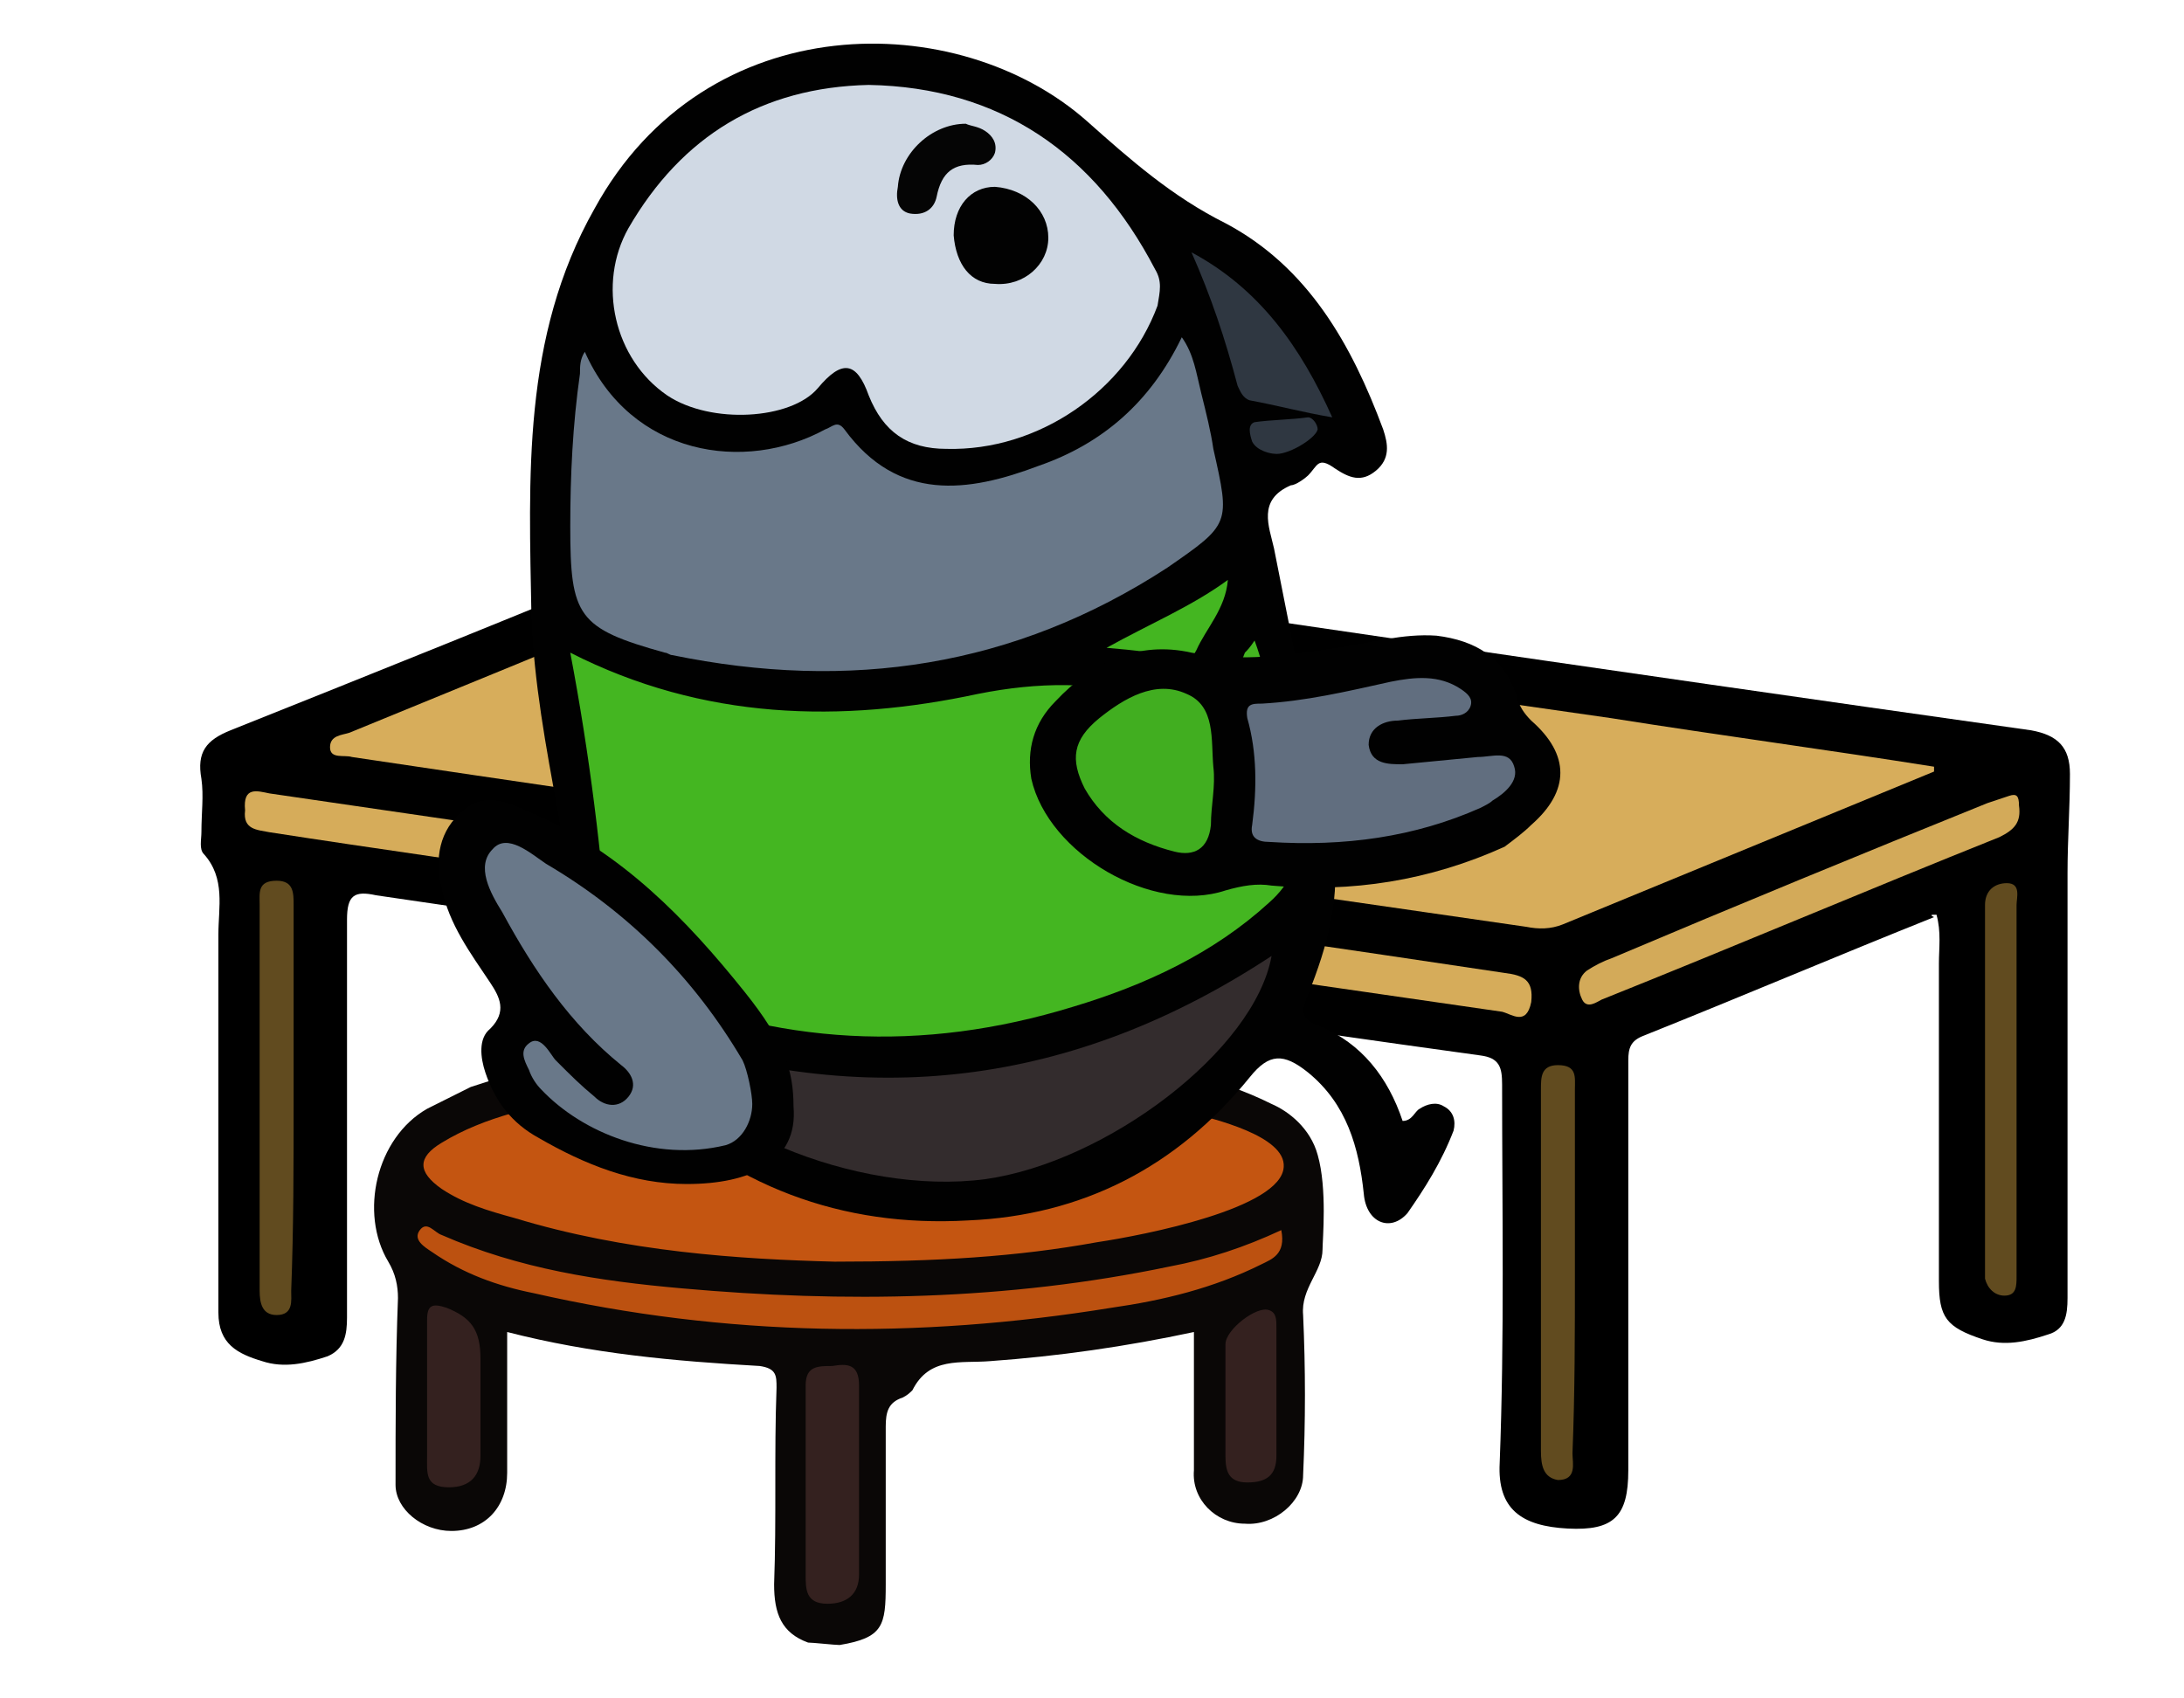 <?xml version="1.0" encoding="utf-8"?>
<!-- Generator: Adobe Illustrator 18.0.0, SVG Export Plug-In . SVG Version: 6.00 Build 0)  -->
<!DOCTYPE svg PUBLIC "-//W3C//DTD SVG 1.1//EN" "http://www.w3.org/Graphics/SVG/1.1/DTD/svg11.dtd">
<svg version="1.1" id="smallBirdGreyBack" xmlns="http://www.w3.org/2000/svg" xmlns:xlink="http://www.w3.org/1999/xlink" x="0px"
	 y="0px" viewBox="0 0 90 70" enable-background="new 0 0 90 70" xml:space="preserve">
<g id="sBirdGreyBack">
	<g id="tableGreyS">
		<path d="M79.8,37.7c0.2,0.7,0.1,1.4,0.1,2c0,4.4,0,8.7,0,13.1c0,1.5,0.3,1.9,1.8,2.4c0.9,0.3,1.8,0.1,2.7-0.2
			c0.7-0.2,0.8-0.8,0.8-1.5c0-5.8,0-11.7,0-17.5c0-1.4,0.1-2.7,0.1-4.1c0-1.1-0.5-1.6-1.6-1.8c-17.7-2.5-35.3-5.1-53-7.7
			c-1.1-0.2-2.1-0.1-3.2,0.4c-6,2.5-12,4.9-18,7.3c-1,0.4-1.4,0.9-1.2,2c0.1,0.7,0,1.4,0,2.2c0,0.3-0.1,0.7,0.1,0.9
			c0.9,1,0.6,2.2,0.6,3.3c0,5.2,0,10.4,0,15.6c0,1.3,0.8,1.7,1.8,2c0.9,0.3,1.8,0.1,2.7-0.2c0.7-0.3,0.8-0.9,0.8-1.6
			c0-5.5,0-10.9,0-16.4c0-1,0.3-1.2,1.2-1c4.1,0.6,8.2,1.2,12.3,1.8c0.8,0.1,1,0.4,1,1.1c0,2.6,0,5.3,0,7.9c0,1.6,0.3,2,1.8,2.4
			c0.9,0.2,1.8,0,2.6-0.2c0.7-0.2,0.8-0.8,0.8-1.4c0-2.6,0-5.2,0-7.8c0-0.8,0.1-1.1,1-1c8.6,1.3,17.3,2.6,26,3.8
			c0.8,0.1,0.9,0.5,0.9,1.2c0,5.2,0.1,10.4-0.1,15.6c-0.1,1.9,0.9,2.6,2.8,2.7c1.9,0.1,2.5-0.5,2.5-2.4c0-5.6,0-11.3,0-16.9
			c0-0.5,0.1-0.8,0.6-1c4-1.6,8-3.3,12-4.9C79.5,37.7,79.6,37.7,79.8,37.7z"/>
		<path fill="#D7AD5B" d="M79.7,31.6c-4.4-0.7-8.9-1.3-13.3-2c-11.9-1.7-23.7-3.4-35.6-5.2c-1.1-0.2-2.2-0.1-3.3,0.4
			c-4.3,1.8-8.7,3.6-13.1,5.4c-0.3,0.1-0.8,0.1-0.8,0.6c0,0.5,0.6,0.3,0.9,0.4c13.4,2,26.7,3.9,40.1,5.8c2.8,0.4,5.5,0.8,8.3,1.2
			c0.5,0.1,1,0.1,1.5-0.1c5.1-2.1,10.2-4.2,15.3-6.3C79.7,31.8,79.7,31.7,79.7,31.6z"/>
		<path fill="#D6AC5A" d="M10.1,33.4c-0.1,0.8,0.5,0.8,1,0.9c4.5,0.7,8.9,1.3,13.4,2c12.5,1.8,25,3.6,37.4,5.4
			c0.4,0.1,1,0.6,1.2-0.4c0.1-0.9-0.3-1.1-1.1-1.2c-6.7-1-13.4-2-20.1-2.9c-10.3-1.5-20.5-3-30.8-4.5C10.6,32.6,10,32.4,10.1,33.4z"
			/>
		<path fill="#D3AA59" d="M82.8,32.8c-0.3,0.1-0.6,0.2-0.9,0.3c-5.2,2.1-10.3,4.2-15.5,6.4c-0.3,0.1-0.7,0.3-1,0.5
			c-0.4,0.3-0.4,0.8-0.2,1.2c0.2,0.4,0.6,0.1,0.8,0c5.5-2.2,10.9-4.5,16.4-6.7c0.6-0.3,0.9-0.6,0.8-1.3
			C83.2,32.8,83.1,32.7,82.8,32.8z"/>
		<path fill="#614B1F" d="M12.1,45.3c0-2.7,0-5.3,0-8c0-0.5,0-1-0.7-1c-0.8,0-0.7,0.5-0.7,1c0,5.2,0,10.5,0,15.7c0,0.1,0,0.2,0,0.2
			c0,0.5,0.1,1,0.7,1c0.7,0,0.6-0.6,0.6-1C12.1,50.6,12.1,48,12.1,45.3z"/>
		<path fill="#614B1F" d="M64.9,52.5c0-2.5,0-5,0-7.6c0-0.5,0.1-1-0.7-1c-0.7,0-0.7,0.5-0.7,1c0,5,0,9.9,0,14.9
			c0,0.6,0.1,1.1,0.7,1.2c0.8,0,0.6-0.7,0.6-1.1C64.9,57.4,64.9,54.9,64.9,52.5z"/>
		<path fill="#614B1F" d="M83.1,44.7c0-2.5,0-4.9,0-7.4c0-0.3,0.2-0.9-0.4-0.9c-0.5,0-0.9,0.3-0.9,0.9c0,1,0,1.9,0,2.9
			c0,3.8,0,7.7,0,11.5c0,0.3,0,0.6,0,1c0.1,0.4,0.4,0.7,0.8,0.7c0.5,0,0.5-0.4,0.5-0.8c0-1.7,0-3.4,0-5.1
			C83.1,46.5,83.1,45.6,83.1,44.7z"/>
		<path fill="#604A1E" d="M31.8,43.6c0-1.2,0-2.4,0-3.6c0-0.5-0.1-0.8-0.7-0.8c-0.7,0-0.7,0.4-0.7,0.9c0,2.4,0,4.7,0,7.1
			c0,0.6,0.1,1.1,0.8,1.1c0.8,0,0.6-0.7,0.6-1.2C31.8,46,31.8,44.8,31.8,43.6z"/>
	</g>
	<g id="chairGreyS">
		<path fill="#C45511" d="M34.3,52.6c-3.9-0.1-8.4,0.2-13-1.1c-1-0.3-3.2-1.5-4.2-2.1c-1-0.7-0.4-2.2,0.6-2.8c1.8-1.1,3.9-1.7,6-2.1
			c2.5-0.5,5.3-1,7.8-1c5.9,0,12.1,0,17.8,1.6c0.6,0.2,1.6,0.2,2.2,0.5c0.7,0.3,2.2,1.1,2.2,2.2c0,1-1.2,2.2-2,2.5
			c-1.9,0.8-4.5,1.2-6.5,1.5C42,52.5,38.5,52.6,34.3,52.6z"/>
		<path fill="#BC5110" d="M53.5,49.5c0.2,1-0.9,3.3-1.4,3.5c-1.9,1-4.2,1.2-6.3,1.6c-8,1.3-16.1,1.3-24-0.5c-1.5-0.3-3.5-1.1-4.8-2
			c-0.3-0.2-0.7-1.5-0.4-2c0.3-0.4,1.3-0.3,1.6-0.1c3.2,1.4,6.4,2.2,9.8,2.5c6.7,0.6,13.3,0.2,20-1.2C49.7,50.9,52,50.2,53.5,49.5z"
			/>
		<path fill="#34211F" d="M32.6,60.8c0-1.3,0.2-2.8,0.1-4.1c0-0.9,1-0.8,1.6-0.8c0.6,0,1.7,0.1,1.7,0.9c0,2.6-0.1,6.1-0.1,8.7
			c0,0.9-1,1.3-1.9,1.3c-0.9,0-1.3-1.1-1.3-1.8C32.7,63.8,32.6,62.1,32.6,60.8z"/>
		<path fill="#34211F" d="M17.1,57.2c0-1-0.1-2-0.1-3c0-0.6,0.6-1.2,1.2-1c1,0.4,2.3,1.3,2.2,2.5c-0.1,1.3-0.3,3.5-0.2,4.9
			c0,0.9-0.8,1.5-1.7,1.5c-1,0-1.2-1.2-1.2-1.9C17.2,59.2,17.1,58,17.1,57.2z"/>
		<path fill="#34211F" d="M52.9,57.5c0,0.9,0.1,2.1,0.1,3c0,0.8-0.9,1.2-1.7,1.2c-0.8,0-1.2-0.8-1.1-1.5c0-1.5-0.1-3.5-0.1-5
			c0-0.6,2-2.1,2.5-1.9c0.3,0.1,0.5,1.3,0.5,1.5C53.1,55.6,52.9,56.6,52.9,57.5z"/>
		<path fill="#0A0706" d="M45.6,43.6c2.3,0.4,4.6,0.8,6.8,1.9c0.7,0.3,1.6,1,1.9,2.1c0.4,1.4,0.2,3.5,0.2,3.9c0,0.9-0.9,1.6-0.8,2.7
			c0.1,2.2,0.1,4.4,0,6.6c0,1.1-1.2,2.1-2.4,2c-1.2,0-2.2-1-2.1-2.2c0-1.9,0-3.7,0-5.7c-2.8,0.6-5.6,1-8.4,1.2
			c-1.2,0.1-2.5-0.2-3.2,1.2c-0.1,0.1-0.2,0.2-0.4,0.3c-0.6,0.2-0.7,0.6-0.7,1.2c0,2.2,0,4.3,0,6.5c0,1.7-0.1,2.2-1.9,2.5
			c-0.2,0-1.1-0.1-1.3-0.1c-1.1-0.4-1.4-1.2-1.4-2.4c0.1-2.7,0-5.4,0.1-8.1c0-0.5,0-0.8-0.7-0.9c-3.5-0.2-6.9-0.5-10.4-1.4
			c0,2,0,3.9,0,5.8c0,1.4-0.9,2.4-2.3,2.4c-1.2,0-2.3-0.9-2.3-1.9c0-2.6,0-5.1,0.1-7.7c0-0.5-0.1-1-0.4-1.5c-1.2-2-0.5-5.1,1.6-6.3
			c0.6-0.3,1.2-0.6,1.8-0.9c1.8-0.6,3.6-1,5.5-1.3c0.7-0.1,5.9-0.7,10.8-0.7C40.4,42.9,44.9,43.4,45.6,43.6z M34.4,52
			c4.2,0,7.5-0.2,10.8-0.8c2-0.3,7.6-1.4,7.7-3.1c0.1-1.3-3-2-3.7-2.2c-3-0.9-8.9-1.7-14.3-1.7c-5,0-9.5,0.8-10.8,1
			c-2,0.4-4.1,0.8-5.9,1.9c-1,0.6-1,1.2,0,1.9c0.9,0.6,1.9,0.9,3,1.2C25.8,51.6,30.5,51.9,34.4,52z M52.8,50.7
			c-1.5,0.7-3,1.2-4.6,1.5c-6.7,1.4-13.4,1.5-20.1,0.9c-3.4-0.3-6.7-0.8-9.9-2.2c-0.3-0.1-0.6-0.6-0.9-0.2c-0.3,0.4,0.2,0.7,0.5,0.9
			c1.3,0.9,2.7,1.4,4.2,1.7c7.9,1.8,15.8,1.9,23.8,0.6c2.1-0.3,4.2-0.8,6.2-1.8C52.4,51.9,53,51.7,52.8,50.7z M33.2,61.1
			c0,1.3,0,2.6,0,3.8c0,0.6,0,1.2,0.9,1.2c0.8,0,1.3-0.4,1.3-1.2c0-2.6,0-5.2,0-7.8c0-0.9-0.5-0.9-1.1-0.8c-0.6,0-1.1,0-1.1,0.8
			C33.2,58.4,33.2,59.8,33.2,61.1z M17.6,57.4c0,0.9,0,1.7,0,2.6c0,0.7-0.1,1.3,0.9,1.3c0.9,0,1.3-0.5,1.3-1.3c0-1.3,0-2.7,0-4
			c0-1.2-0.4-1.7-1.4-2.1c-0.6-0.2-0.8-0.1-0.8,0.5C17.6,55.4,17.6,56.4,17.6,57.4z M52.6,57.3c0-0.9,0-1.7,0-2.6
			c0-0.3,0-0.6-0.3-0.7c-0.5-0.2-1.8,0.8-1.8,1.4c0,1.5,0,3.1,0,4.6c0,0.6,0.1,1.1,0.9,1.1c0.8,0,1.2-0.3,1.2-1.1
			C52.6,59.1,52.6,58.2,52.6,57.3z"/>
	</g>
	<g id="bodyGreyS">
		<path fill="#010101" d="M57.8,46.2c0.4,0,0.5-0.4,0.7-0.5c0.3-0.2,0.7-0.3,1-0.1c0.4,0.2,0.5,0.6,0.4,1C59.4,47.9,58.7,49,58,50
			c-0.7,0.8-1.7,0.4-1.8-0.8c-0.2-1.9-0.7-3.7-2.3-5c-1-0.8-1.6-0.8-2.4,0.2c-3,3.7-6.9,5.7-11.6,5.9c-5.2,0.3-9.8-1.4-13.6-5.2
			c-0.8-0.8-1.2-1.9-1.7-2.8c-1.6-2.8-1.1-5.9-1.6-8.8c-0.5-2.7-1-5.4-1.1-8.1c-0.1-5.7-0.4-11.5,2.6-16.8c4.6-8.4,15-8.3,20.3-3.6
			c1.8,1.6,3.5,3.1,5.7,4.2c3.4,1.8,5.2,5,6.5,8.5c0.2,0.6,0.3,1.2-0.3,1.7c-0.6,0.5-1.1,0.3-1.7-0.1c-0.7-0.5-0.7-0.1-1.1,0.3
			c-0.1,0.1-0.5,0.4-0.7,0.4c-1.4,0.6-0.9,1.7-0.7,2.6c0.8,4,1.6,8.1,2.4,12.1c0.4,2.2-0.2,4.3-1,6.3c-0.3,0.7-0.3,1,0.5,1.3
			C56.1,43,57.2,44.4,57.8,46.2z"/>
		<path fill="#44B621" d="M23.5,26.9c5.5,2.8,11.2,2.9,16.8,1.7c2.5-0.5,4.8-0.5,7.1,0.1c2,0.5,3.2,0.1,3.9-1.8
			c0.1-0.1,0.2-0.2,0.4-0.5c0.6,1.6,0.7,3.2,1,4.7c0.2,1.1,0.3,2.1,0.6,3.2c0.3,1.2-0.1,2.1-1,2.9c-2.3,2.1-5.1,3.4-8.1,4.3
			c-6.2,1.9-12.2,1.6-18.1-1c-0.5-0.2-1-0.4-1-1.2C24.8,35.2,24.3,31.1,23.5,26.9z"/>
		<path fill="#D0D9E4" d="M35.8,3.5c5.4,0.1,9.3,2.8,11.8,7.6c0.3,0.5,0.2,0.9,0.1,1.5c-1.3,3.5-4.9,6-8.7,5.9
			c-1.6,0-2.6-0.7-3.2-2.2c-0.5-1.4-1.1-1.5-2.1-0.3c-1.1,1.3-4.4,1.5-6.2,0.3c-2.2-1.5-2.9-4.6-1.6-6.9C28.1,5.6,31.4,3.6,35.8,3.5
			z"/>
		<path fill="#697889" d="M24.1,14.5c1.9,4.3,6.6,5,9.9,3.2c0.3-0.1,0.5-0.4,0.8,0c2.2,3,5.1,2.6,8,1.5c2.6-0.9,4.6-2.6,5.9-5.3
			c0.5,0.7,0.6,1.5,0.8,2.3c0.2,0.8,0.4,1.6,0.5,2.3c0.7,3.1,0.7,3.1-1.9,4.9C41.8,27.5,35,28.5,27.7,27c-0.1,0-0.2-0.1-0.3-0.1
			c-3.6-1-3.9-1.5-3.9-5.2c0-2.1,0.1-4.2,0.4-6.3C23.9,15.1,23.9,14.8,24.1,14.5z"/>
		<path fill="#332C2D" d="M52.4,39.4c-0.7,3.9-6.8,8.5-11.8,9.2c-5.3,0.7-12.3-2.2-14.1-6C35.6,45.8,44.2,44.8,52.4,39.4z"/>
		<path fill="#2F3741" d="M49.1,10.4c2.8,1.5,4.5,3.9,5.8,6.8c-1.2-0.2-2.3-0.5-3.4-0.7c-0.3-0.1-0.4-0.4-0.5-0.6
			C50.5,14,49.9,12.2,49.1,10.4z"/>
		<path fill="#44B621" d="M50.6,23.9c-0.1,1.2-0.9,2-1.3,2.9c-0.2,0.4-0.4,0.4-0.8,0.3c-0.9-0.2-1.7-0.3-2.9-0.4
			C47.4,25.7,49.1,25,50.6,23.9z"/>
		<path fill="#020202" d="M43.2,9.8c0,1.1-1,2-2.2,1.9c-1,0-1.6-0.8-1.7-2c0-1.2,0.7-2,1.7-2C42.3,7.8,43.2,8.7,43.2,9.8z"/>
		<path fill="#050505" d="M39.8,5.1c0.2,0.1,0.5,0.1,0.8,0.3c0.3,0.2,0.5,0.5,0.4,0.9c-0.1,0.3-0.4,0.5-0.7,0.5
			c-1-0.1-1.5,0.3-1.7,1.3c-0.1,0.5-0.5,0.8-1.1,0.7c-0.5-0.1-0.6-0.6-0.5-1.1C37.1,6.3,38.4,5.1,39.8,5.1z"/>
		<path fill="#2F3741" d="M52.5,18.7c-0.1,0-0.7-0.1-0.9-0.5c-0.1-0.3-0.2-0.7,0.1-0.8c0.7-0.1,1.5-0.1,2.2-0.2
			c0.2,0,0.4,0.3,0.4,0.5C54.2,18.1,53,18.8,52.5,18.7z"/>
	</g>
	<g id="armGreyS">
		<path fill="#616E7F" d="M60.4,34.3c-2.8,1.2-5.7,1.7-8.7,1.4c-0.5-0.1-0.9-1.5-0.8-2.1c0.2-1.5,0-3-0.4-4.4
			c-0.2-0.6,1-1.1,1.4-1.1c1.8-0.1,3.7-0.6,5.4-1c1-0.2,2.5-0.3,3.4,0.3c0.2,0.2,1,1.4,0.9,1.7c-0.1,0.3,1.4,1.5,1.6,2.2
			c0.2,0.6-0.8,1.7-1.3,2C61.7,33.5,60.6,34.2,60.4,34.3z"/>
		<path fill="#41AE20" d="M44.2,33.2c-0.6-1.2-0.8-3.5,0.3-4.3c1.1-0.8,3.8-1.7,5.2-1.2c1.2,0.5,0.8,2.5,0.9,3.5
			c0.1,0.8,0.1,2.4,0,3.2c0,1-1.3,1.7-2.1,1.5C46.9,35.6,45,34.6,44.2,33.2z"/>
		<path fill="#010101" d="M62,34.9c-3.1,1.4-6.3,1.9-9.6,1.6c-0.6-0.1-1.2,0-1.9,0.2c-3,1-7.3-1.5-8-4.6c-0.2-1.2,0.1-2.3,1-3.2
			c1.5-1.6,3.4-2.5,5.6-2c2.1,0.4,4,0.1,6-0.2c1.4-0.2,2.7-0.6,4.1-0.5c1.6,0.2,2.8,0.9,3.3,2.5c0.1,0.4,0.3,0.7,0.6,1
			c1.6,1.4,1.6,2.9,0,4.3C62.8,34.3,62.4,34.6,62,34.9z M61,33.3c0.2-0.1,0.4-0.2,0.5-0.3c0.5-0.3,1.1-0.8,0.9-1.4
			c-0.2-0.7-0.9-0.4-1.5-0.4c-1,0.1-2.1,0.2-3.1,0.3c-0.6,0-1.3,0-1.4-0.8c0-0.7,0.6-1,1.2-1c0.8-0.1,1.6-0.1,2.4-0.2
			c0.2,0,0.5-0.1,0.6-0.4c0.1-0.3-0.1-0.5-0.4-0.7c-0.9-0.6-1.9-0.5-2.9-0.3c-1.8,0.4-3.5,0.8-5.3,0.9c-0.4,0-0.7,0-0.6,0.6
			c0.4,1.4,0.4,2.9,0.2,4.4c-0.1,0.5,0.2,0.7,0.7,0.7C55.4,34.9,58.3,34.5,61,33.3z M44.7,32.5c0.8,1.4,2.1,2.2,3.7,2.6
			c0.8,0.2,1.4-0.1,1.5-1.1c0-0.8,0.2-1.6,0.1-2.4c-0.1-1.1,0.1-2.5-1.1-3c-1.3-0.6-2.6,0.2-3.6,1C44.2,30.5,44.1,31.3,44.7,32.5z"
			/>
	</g>
	<g id="tailGreyS">
		<path fill="#010101" d="M32.7,45.6c0.2,2.3-1.8,3.2-4.4,3.2c-2.2,0-4.2-0.8-6.1-1.9c-1.1-0.6-1.8-1.5-2.2-2.7
			c-0.2-0.6-0.3-1.4,0.2-1.8c0.7-0.7,0.4-1.3,0-1.9c-0.8-1.2-1.7-2.4-2-3.9c-0.3-1.2-0.1-2.4,0.9-3.2c0.9-0.8,1.9-0.3,2.8,0.1
			c3.7,1.6,6.4,4.4,8.8,7.4C32.3,42.9,32.7,44.1,32.7,45.6z"/>
		<path fill="#697889" d="M31,45.5c0,0.7-0.4,1.5-1.1,1.7c-2.9,0.7-5.9-0.5-7.6-2.3c-0.2-0.2-0.4-0.5-0.5-0.8
			c-0.2-0.4-0.4-0.8,0-1.1c0.5-0.4,0.9,0.5,1.1,0.7c0.7,0.7,1,1,1.6,1.5c0.4,0.4,1,0.5,1.4,0c0.4-0.5,0.1-1-0.3-1.3
			c-2.1-1.7-3.6-3.9-4.9-6.3c-0.5-0.8-1.1-1.9-0.4-2.6c0.6-0.7,1.6,0.2,2.2,0.6c3.4,2,6.1,4.7,8.1,8.1C30.8,44.1,31,45.1,31,45.5z"
			/>
	</g>
</g>
</svg>
